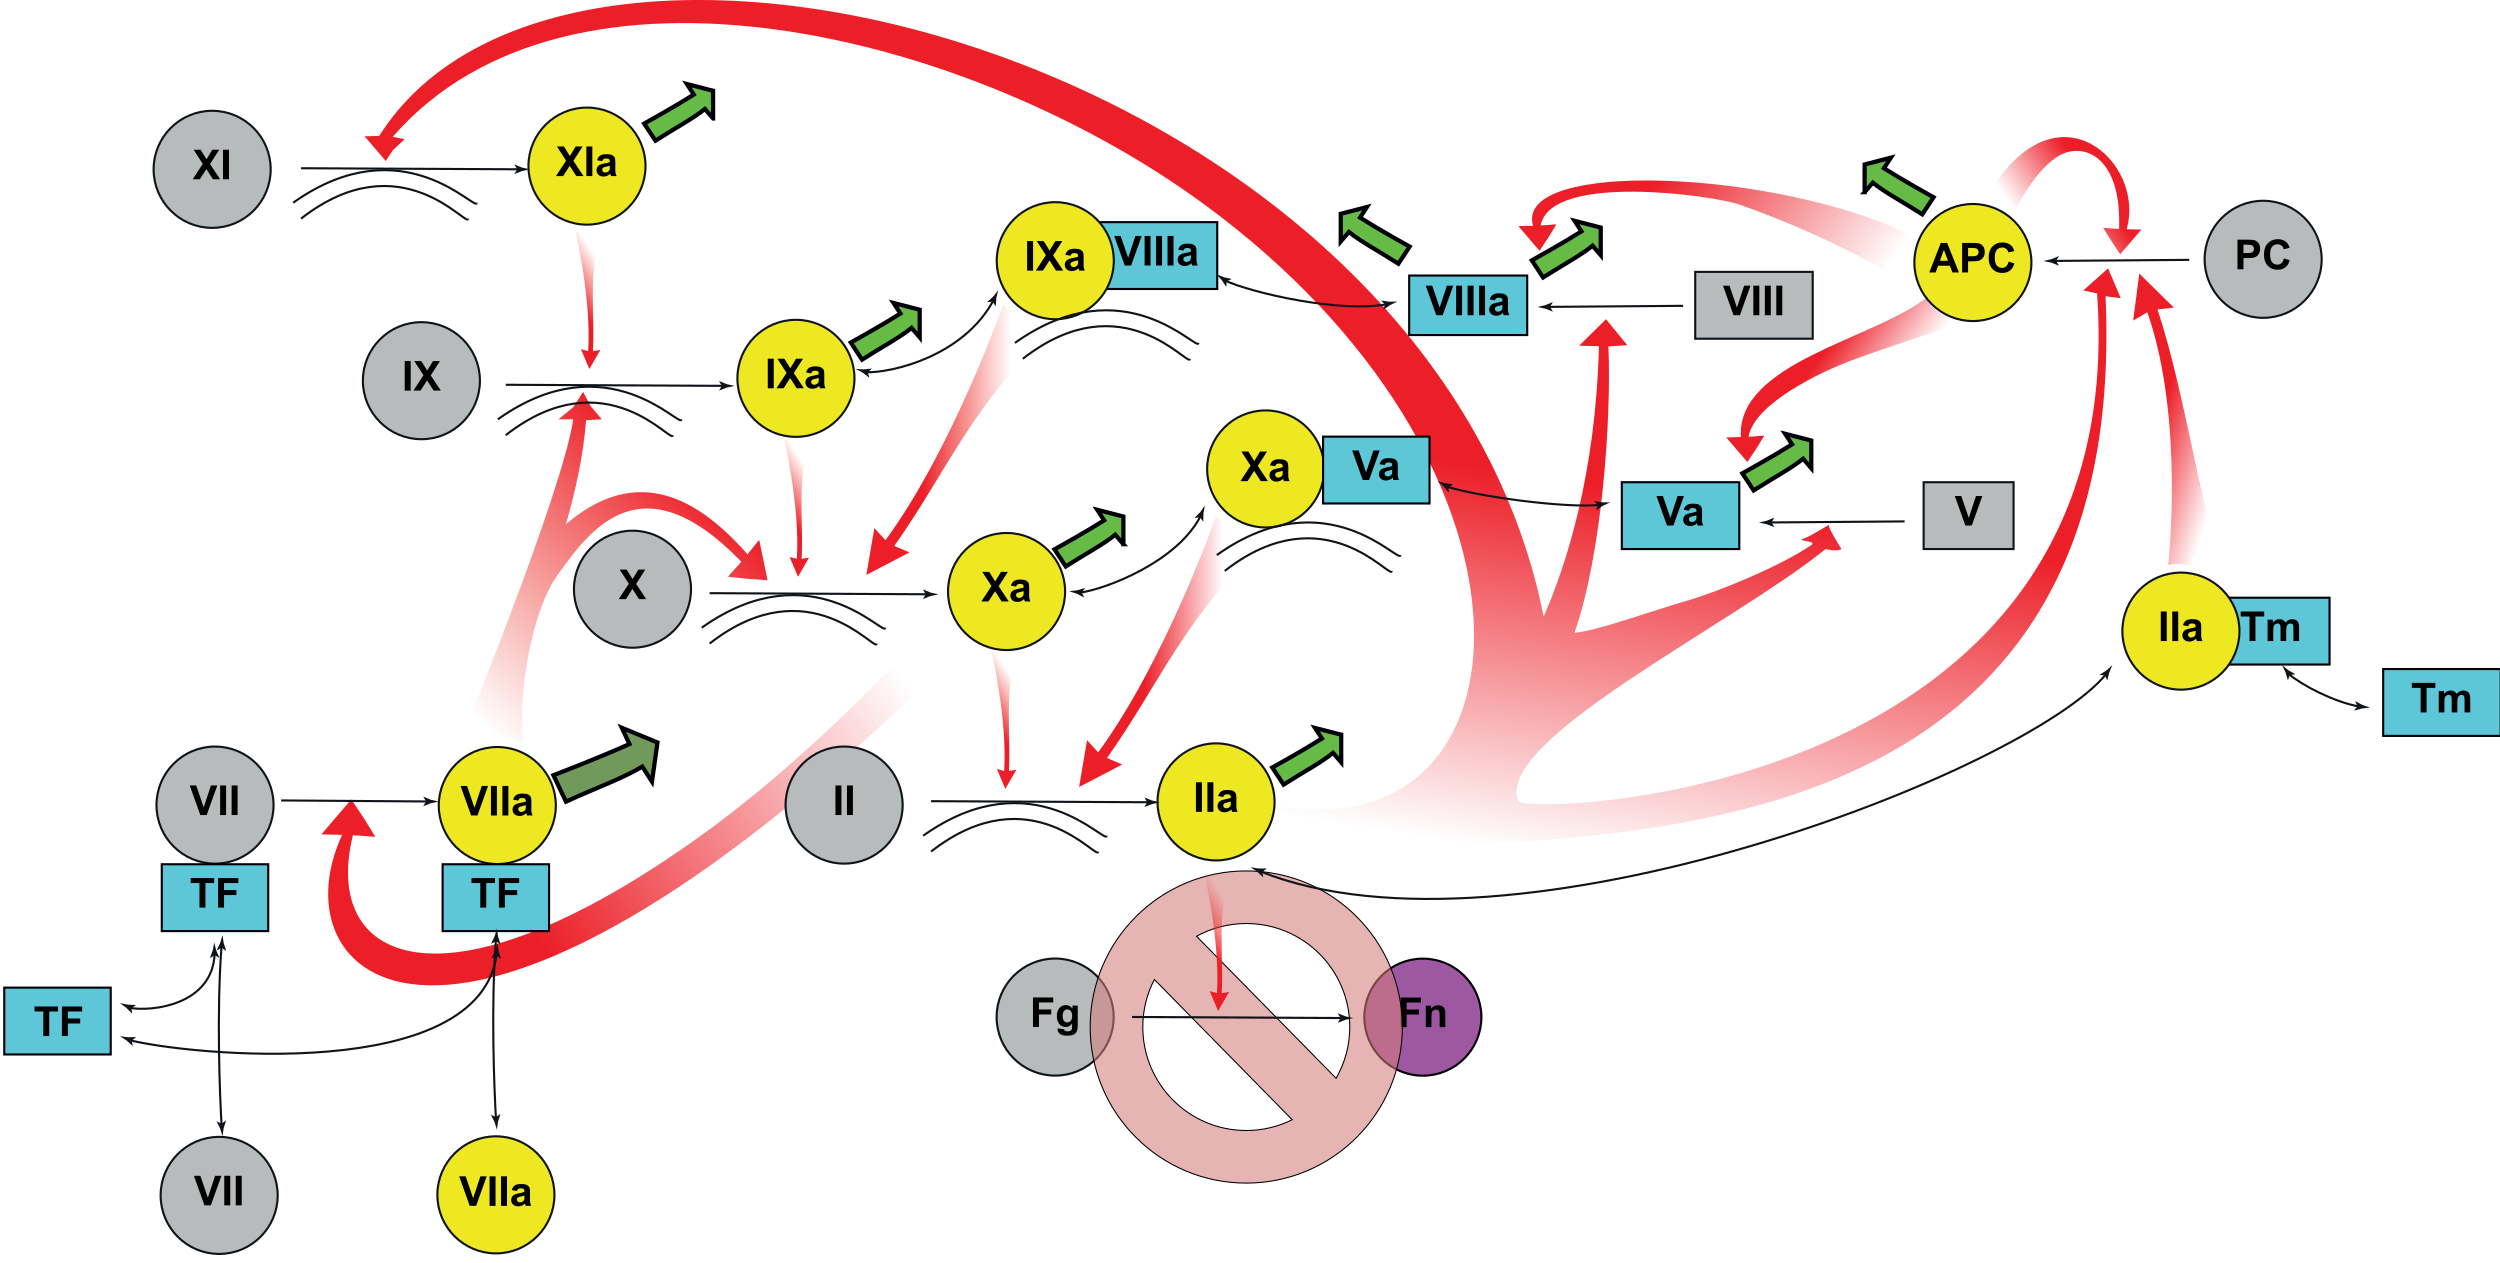 <?xml version="1.0" encoding="utf-8"?>
<!-- Generator: Adobe Illustrator 15.0.0, SVG Export Plug-In . SVG Version: 6.00 Build 0)  -->
<!DOCTYPE svg PUBLIC "-//W3C//DTD SVG 1.1//EN" "http://www.w3.org/Graphics/SVG/1.1/DTD/svg11.dtd">
<svg version="1.1" id="Слой_1" xmlns="http://www.w3.org/2000/svg" xmlns:xlink="http://www.w3.org/1999/xlink" x="0px" y="0px"
	 width="588px" height="297px" viewBox="0 0 588 297" enable-background="new 0 0 588 297" xml:space="preserve">
<g>
	<linearGradient id="SVGID_1_" gradientUnits="userSpaceOnUse" x1="253.805" y1="153.299" x2="297.161" y2="153.299">
		<stop  offset="0.351" style="stop-color:#EC1E27"/>
		<stop  offset="0.782" style="stop-color:#EC1E27;stop-opacity:0"/>
	</linearGradient>
	<path fill="url(#SVGID_1_)" d="M262.641,180.492l1.301-0.681l-3.576-1.53c11.85-16.587,19.489-35.389,36.795-49.641
		c0,0-5.633-2.068-11.175-7.149c0,0-11.881,33.92-27.702,55.457l-2.608-2.846l-0.492,2.889l-1.379,8.115v0.001L262.641,180.492z"/>
	<linearGradient id="SVGID_2_" gradientUnits="userSpaceOnUse" x1="203.77" y1="103.409" x2="247.129" y2="103.409">
		<stop  offset="0.303" style="stop-color:#EC1E27"/>
		<stop  offset="0.587" style="stop-color:#ED2926;stop-opacity:0.414"/>
		<stop  offset="0.788" style="stop-color:#ED3426;stop-opacity:0"/>
	</linearGradient>
	<path fill="url(#SVGID_2_)" d="M212.607,130.6l1.304-0.677l-3.574-1.528c11.849-16.593,19.492-35.397,36.792-49.642
		c0,0-5.629-2.074-11.171-7.152c0,0-11.876,33.915-27.696,55.452l-2.615-2.843l-0.497,2.891l-1.38,8.114l0,0L212.607,130.6z"/>
	
		<linearGradient id="SVGID_3_" gradientUnits="userSpaceOnUse" x1="-61.932" y1="293.603" x2="-20.744" y2="293.603" gradientTransform="matrix(0.956 0.293 0.293 -0.956 466.934 393.794)">
		<stop  offset="0.351" style="stop-color:#EC1E27"/>
		<stop  offset="0.782" style="stop-color:#EC1E27;stop-opacity:0"/>
	</linearGradient>
	<path fill="url(#SVGID_3_)" d="M510.257,71.33l1.044,1.031l-3.865,0.41c6.468,19.339,10.188,47.455,16.339,64.831
		c0,0-7.104-6.075-13.813-4.749c0,0,3.907-34.184-4.903-59.409l-3.331,1.952l0.374-2.907l1.056-8.161v-0.002L510.257,71.33z"/>
	
		<linearGradient id="SVGID_4_" gradientUnits="userSpaceOnUse" x1="-161.768" y1="501.613" x2="-135.962" y2="501.613" gradientTransform="matrix(0.964 -0.527 0.45 0.622 404.485 -342.265)">
		<stop  offset="0.103" style="stop-color:#EC1E27;stop-opacity:0"/>
		<stop  offset="0.764" style="stop-color:#EC1E27"/>
	</linearGradient>
	<path fill="url(#SVGID_4_)" d="M501.728,56.236l1.916-2.234l-3.451-0.092c4.534-15.702-16.511-35.289-32.536-8.174
		c0,0,5.66,0.677,6.475,3.48c0,0,4.626-9.698,10.521-12.791c5.593-2.925,14.407,0.485,13.752,17.438l-3.719-0.274l1.785,2.911
		l2.2,3.312l0,0L501.728,56.236z"/>
	
		<linearGradient id="SVGID_5_" gradientUnits="userSpaceOnUse" x1="-7.433" y1="669.594" x2="70.528" y2="669.594" gradientTransform="matrix(-0.964 -0.527 -0.45 0.622 738.093 -342.265)">
		<stop  offset="0.103" style="stop-color:#EC1E27;stop-opacity:0"/>
		<stop  offset="0.764" style="stop-color:#EC1E27"/>
	</linearGradient>
	<path fill="url(#SVGID_5_)" d="M359.032,55.415l-1.914-2.239l3.45-0.088c-4.535-15.702,57.066-13.259,89.119,2.279
		c0,0-1.13,6.532,1.361,12.903c0,0-15.935-10.961-41.835-20.135c-5.942-2.106-44.515-7.661-46.852,4.906l3.706-0.274l-1.778,2.914
		l-2.192,3.312l0,0L359.032,55.415z"/>
	
		<linearGradient id="SVGID_6_" gradientUnits="userSpaceOnUse" x1="-19.788" y1="690.297" x2="7.68" y2="690.297" gradientTransform="matrix(-0.964 -0.527 -0.45 0.622 738.093 -342.265)">
		<stop  offset="0.103" style="stop-color:#EC1E27;stop-opacity:0"/>
		<stop  offset="0.764" style="stop-color:#EC1E27"/>
	</linearGradient>
	<path fill="url(#SVGID_6_)" d="M407.927,105.113l-1.92-2.236l3.446-0.088c-1.043-17.475,31.169-22.971,43.521-32.688
		c0,0,2.219,4.917,9.34,5.564c0,0-17.804,5.769-26.553,9.002c-7.494,2.777-23.148,10.202-24.513,18.071l3.712-0.277l-1.78,2.917
		l-2.193,3.308v0.002L407.927,105.113z"/>
	
		<linearGradient id="SVGID_7_" gradientUnits="userSpaceOnUse" x1="221.939" y1="160.787" x2="241.653" y2="160.787" gradientTransform="matrix(0.843 -0.538 0.538 0.843 -44.921 157.261)">
		<stop  offset="0.303" style="stop-color:#EC1E27"/>
		<stop  offset="0.587" style="stop-color:#ED2926;stop-opacity:0.414"/>
		<stop  offset="0.788" style="stop-color:#ED3426;stop-opacity:0"/>
	</linearGradient>
	<path fill="url(#SVGID_7_)" d="M238.713,181.621l0.335-0.576l-1.749,0.288c0.485-9.259-1.189-18.333,1.957-28.026
		c0,0-2.664,0.58-6.033-0.008c0,0,3.746,15.906,2.952,28.026l-1.694-0.449l0.518,1.23l1.454,3.446l0,0L238.713,181.621z"/>
	
		<linearGradient id="SVGID_8_" gradientUnits="userSpaceOnUse" x1="207.686" y1="92.499" x2="227.405" y2="92.499" gradientTransform="matrix(0.843 -0.538 0.538 0.843 -44.921 157.261)">
		<stop  offset="0.303" style="stop-color:#EC1E27"/>
		<stop  offset="0.587" style="stop-color:#ED2926;stop-opacity:0.414"/>
		<stop  offset="0.788" style="stop-color:#ED3426;stop-opacity:0"/>
	</linearGradient>
	<path fill="url(#SVGID_8_)" d="M189.953,131.731l0.336-0.577l-1.746,0.292c0.478-9.264-1.19-18.336,1.958-28.032
		c0,0-2.667,0.58-6.039-0.008c0,0,3.752,15.905,2.956,28.029l-1.702-0.449l0.524,1.226l1.454,3.451l0,0L189.953,131.731z"/>
	
		<linearGradient id="SVGID_9_" gradientUnits="userSpaceOnUse" x1="192.612" y1="24.911" x2="212.323" y2="24.911" gradientTransform="matrix(0.843 -0.538 0.538 0.843 -44.921 157.261)">
		<stop  offset="0.303" style="stop-color:#EC1E27"/>
		<stop  offset="0.587" style="stop-color:#ED2926;stop-opacity:0.414"/>
		<stop  offset="0.788" style="stop-color:#ED3426;stop-opacity:0"/>
	</linearGradient>
	<path fill="url(#SVGID_9_)" d="M140.874,82.875l0.334-0.581l-1.744,0.292c0.482-9.261-1.189-18.333,1.954-28.028
		c0,0-2.663,0.584-6.035-0.008c0,0,3.749,15.905,2.956,28.033l-1.698-0.457l0.518,1.231l1.46,3.446v0.002L140.874,82.875z"/>
	
		<linearGradient id="SVGID_10_" gradientUnits="userSpaceOnUse" x1="-62.147" y1="1281.119" x2="84.897" y2="1281.119" gradientTransform="matrix(-0.964 0.527 -0.45 -0.622 738.093 973.234)">
		<stop  offset="0.103" style="stop-color:#EC1E27;stop-opacity:0"/>
		<stop  offset="0.764" style="stop-color:#EC1E27"/>
	</linearGradient>
	<path fill="url(#SVGID_10_)" d="M78.306,193.068l-2.713,3.171l4.882,0.122c-16.317,34.897,27.31,74.379,146.697-44.783
		c0,0-2.34,0-6.543-6.543c0,0-26.134,30.656-57.941,53.054c-58.762,41.371-87.095,28.269-79.674-1.658l5.25,0.392l-2.519-4.125
		l-3.109-4.685v-0.002L78.306,193.068z"/>
	<linearGradient id="SVGID_11_" gradientUnits="userSpaceOnUse" x1="107.111" y1="173.724" x2="161.007" y2="111.723">
		<stop  offset="0.079" style="stop-color:#ED3426;stop-opacity:0"/>
		<stop  offset="1" style="stop-color:#EC1E27"/>
	</linearGradient>
	<path fill="url(#SVGID_11_)" d="M179.322,130.643l-0.757-3.657l-2.763,3.384c-13.37-15.266-27.382-20.124-42.696-7.072
		c2.21-7.765,4.079-15.876,4.736-24.466l3.706-0.207l-2.577-3.027l-1.827-3.416l0,0l-2.32,3.602l-3.48,2.841h3.48
		c-2.473,16.96-26.625,76.045-26.625,76.045c5.992-3.953,14.735,0,14.735,0c-1.059-16.021,3.474-32.854,7.917-39.006
		c7.117-9.831,19.278-28.657,43.513-3.531l-3.162,3.508l4.305,0.468l5.018,0.373h0.006L179.322,130.643z"/>
	<g>
		<linearGradient id="SVGID_12_" gradientUnits="userSpaceOnUse" x1="297.537" y1="200.559" x2="297.563" y2="200.395">
			<stop  offset="0.054" style="stop-color:#EC1E27;stop-opacity:0"/>
			<stop  offset="0.545" style="stop-color:#EC1E27"/>
		</linearGradient>
		<path fill="url(#SVGID_12_)" d="M297.94,200.455c-0.264,0.017-0.521,0.028-0.779,0.044
			C297.161,200.499,297.426,200.493,297.94,200.455z"/>
		<linearGradient id="SVGID_13_" gradientUnits="userSpaceOnUse" x1="269.346" y1="196.295" x2="297.45" y2="18.848">
			<stop  offset="0.054" style="stop-color:#EC1E27;stop-opacity:0"/>
			<stop  offset="0.545" style="stop-color:#EC1E27"/>
		</linearGradient>
		<path fill="url(#SVGID_13_)" d="M498.8,70.14l-2.978-7.028l-5.826,5.202l3.239,0.696
			c8.492,119.429-134.769,122.751-136.117,119.429c-5.78-14.205,49.93-41.284,72.268-59.305c0,0,2.618,0.735,3.722,0
			c0,0-3.177-4.98-2.912-5.521c0.33-0.668-3.585,2.233-6.312,3.208c-1.271,0.449,3.64,0.364,2.124,1.396
			c-7.145,4.856-21.493,10.871-30.016,13.318c-7.969,2.282-20.513,6.903-25.675,7.294c6.508-18.583,8.706-50.376,7.979-67.357
			l4.452-0.278l-5.022-6.115l-6.311,6.233l4.655,0.123c-0.764,30.171-7.724,51.56-12.999,63.585
			C336.919,14.147,134.33-39.795,89.2,31.964l-3.456,0.092l1.924,2.237l3.056,3.57l0,0l1.678-2.533l2.757-2.583l-2.8-0.558
			C133.856-15.495,227.73,7.251,283.395,48.179c82.709,60.814,78.485,148.054,21.24,141.976c-1.265-0.135-3.882-0.545-3.882-0.545
			c-0.562,4.209-2.543,8.58-4.859,10.889c1.018-1.011,1.653-0.044,2.995-0.143c61.243-4.529,202.705,11.67,196.335-130.685
			L498.8,70.14z"/>
	</g>
	<path fill="#66BB46" stroke="#000108" stroke-miterlimit="10" d="M264.223,127.999l-1.913-2.23
		c-2.935,2.363-6.655,4.275-11.643,7.453l-2.647-4.013c0,0,7.247-4.017,11.669-6.82l-1.616-2.484l6.149,1.586V127.999z"/>
	<path fill="#66BB46" stroke="#000108" stroke-miterlimit="10" d="M315.449,179.314l-1.916-2.238
		c-2.926,2.372-6.652,4.279-11.633,7.461l-2.651-4.017c0,0,7.244-4.014,11.671-6.82l-1.621-2.479l6.15,1.582V179.314z"/>
	<path fill="#66BB46" stroke="#000108" stroke-miterlimit="10" d="M216.311,79.361l-1.908-2.237
		c-2.936,2.373-6.664,4.281-11.646,7.461l-2.649-4.017c0,0,7.247-4.015,11.67-6.824l-1.614-2.477l6.147,1.582V79.361z"/>
	<path fill="#66BB46" stroke="#000108" stroke-miterlimit="10" d="M167.713,27.861l-1.918-2.237
		c-2.927,2.371-6.653,4.279-11.637,7.457l-2.643-4.012c0,0,7.242-4.015,11.666-6.82l-1.622-2.483l6.155,1.586V27.861z"/>
	<path fill="#66BB46" stroke="#000108" stroke-miterlimit="10" d="M376.493,60.03l-1.915-2.234
		c-2.932,2.373-6.658,4.281-11.638,7.459l-2.652-4.013c0,0,7.246-4.018,11.674-6.823l-1.622-2.481l6.153,1.584V60.03z"/>
	<path fill="#66BB46" stroke="#000108" stroke-miterlimit="10" d="M315.344,56.795l1.92-2.236c2.925,2.371,6.649,4.279,11.632,7.458
		l2.651-4.012c0,0-7.249-4.015-11.669-6.822l1.617-2.483l-6.151,1.586V56.795z"/>
	<path fill="#66BB46" stroke="#000108" stroke-miterlimit="10" d="M438.566,45.188l1.92-2.23c2.928,2.367,6.647,4.277,11.636,7.452
		l2.645-4.012c0,0-7.244-4.013-11.667-6.82l1.616-2.484l-6.149,1.588V45.188z"/>
	<path fill="#66BB46" stroke="#000108" stroke-miterlimit="10" d="M426.012,110.127l-1.915-2.235
		c-2.927,2.369-6.657,4.277-11.638,7.456l-2.648-4.014c0,0,7.243-4.015,11.67-6.822l-1.619-2.483l6.15,1.586V110.127z"/>
	<path fill="#72995C" stroke="#000108" stroke-miterlimit="10" d="M153.342,183.848l-2.269-3.54
		c-4.615,2.771-10.27,4.729-17.957,8.233l-2.946-6.203c0,0,11.047-4.244,17.876-7.337l-1.8-3.832l8.394,3.469L153.342,183.848z"/>
	
		<rect x="520.273" y="140.582" fill="#5EC7D7" stroke="#000006" stroke-width="0.5" stroke-miterlimit="10" width="27.634" height="15.717"/>
	
		<rect x="257.799" y="52.251" fill="#5EC7D7" stroke="#000006" stroke-width="0.5" stroke-miterlimit="10" width="28.493" height="15.718"/>
	<path fill="#EEE822" stroke="#101418" stroke-width="0.5" stroke-miterlimit="10" d="M130.405,281.032
		c0,7.605-6.161,13.765-13.762,13.765c-7.604,0-13.771-6.159-13.771-13.765c0-7.603,6.167-13.766,13.771-13.766
		C124.245,267.267,130.405,273.43,130.405,281.032z"/>
	<path fill="#EEE822" stroke="#101418" stroke-width="0.5" stroke-miterlimit="10" d="M130.734,189.466
		c0,7.602-6.169,13.765-13.77,13.765c-7.599,0-13.764-6.163-13.764-13.765c0-7.603,6.165-13.767,13.764-13.767
		C124.565,175.699,130.734,181.863,130.734,189.466z"/>
	<path fill="#EEE822" stroke="#101418" stroke-width="0.5" stroke-miterlimit="10" d="M151.827,39.072
		c0,7.598-6.167,13.767-13.77,13.767c-7.598,0-13.765-6.169-13.765-13.767c0-7.603,6.167-13.767,13.765-13.767
		C145.66,25.305,151.827,31.469,151.827,39.072z"/>
	<path fill="#EEE822" stroke="#101418" stroke-width="0.5" stroke-miterlimit="10" d="M200.971,88.992
		c0,7.599-6.163,13.76-13.768,13.76c-7.601,0-13.764-6.161-13.764-13.76c0-7.609,6.163-13.772,13.764-13.772
		C194.809,75.22,200.971,81.383,200.971,88.992z"/>
	<path fill="#EEE822" stroke="#101418" stroke-width="0.5" stroke-miterlimit="10" d="M261.966,61.318
		c0,7.597-6.165,13.762-13.764,13.762c-7.608,0-13.767-6.165-13.767-13.762c0-7.608,6.159-13.768,13.767-13.768
		C255.801,47.55,261.966,53.709,261.966,61.318z"/>
	<circle fill="#EEE822" stroke="#101418" stroke-width="0.5" stroke-miterlimit="10" cx="236.743" cy="139.124" r="13.768"/>
	<path fill="#EEE822" stroke="#101418" stroke-width="0.5" stroke-miterlimit="10" d="M299.783,188.61
		c0,7.6-6.162,13.765-13.764,13.765c-7.604,0-13.768-6.165-13.768-13.765c0-7.606,6.163-13.771,13.768-13.771
		C293.621,174.84,299.783,181.004,299.783,188.61z"/>
	<path fill="#EEE822" stroke="#101418" stroke-width="0.5" stroke-miterlimit="10" d="M311.449,110.298
		c0,7.605-6.159,13.764-13.767,13.764c-7.6,0-13.765-6.159-13.765-13.764c0-7.603,6.165-13.766,13.765-13.766
		C305.29,96.533,311.449,102.696,311.449,110.298z"/>
	<circle fill="#EEE822" stroke="#101418" stroke-width="0.5" stroke-miterlimit="10" cx="464.023" cy="61.747" r="13.765"/>
	<path fill="#EEE822" stroke="#101418" stroke-width="0.5" stroke-miterlimit="10" d="M526.72,148.438
		c0,7.607-6.17,13.769-13.769,13.769c-7.604,0-13.769-6.161-13.769-13.769c0-7.6,6.165-13.764,13.769-13.764
		C520.55,134.675,526.72,140.838,526.72,148.438z"/>
	<circle fill="#B8BBBB" stroke="#101418" stroke-width="0.5" stroke-miterlimit="10" cx="532.293" cy="60.99" r="13.766"/>
	<circle fill="#B8BBBB" stroke="#101418" stroke-width="0.5" stroke-miterlimit="10" cx="248.171" cy="239.217" r="13.767"/>
	<path fill="#B8BBBB" stroke="#101418" stroke-width="0.5" stroke-miterlimit="10" d="M212.303,189.362
		c0,7.599-6.161,13.764-13.767,13.764c-7.606,0-13.768-6.165-13.768-13.764c0-7.604,6.161-13.77,13.768-13.77
		C206.142,175.593,212.303,181.758,212.303,189.362z"/>
	<path fill="#B8BBBB" stroke="#101418" stroke-width="0.5" stroke-miterlimit="10" d="M162.527,138.583
		c0,7.603-6.163,13.763-13.77,13.763c-7.595,0-13.766-6.161-13.766-13.763c0-7.605,6.171-13.764,13.766-13.764
		C156.364,124.819,162.527,130.979,162.527,138.583z"/>
	<path fill="#B8BBBB" stroke="#101418" stroke-width="0.5" stroke-miterlimit="10" d="M65.312,281.158
		c0,7.605-6.163,13.768-13.772,13.768c-7.594,0-13.759-6.162-13.759-13.768c0-7.6,6.165-13.766,13.759-13.766
		C59.149,267.393,65.312,273.559,65.312,281.158z"/>
	<path fill="#B8BBBB" stroke="#101418" stroke-width="0.5" stroke-miterlimit="10" d="M64.341,189.362
		c0,7.599-6.167,13.764-13.77,13.764s-13.766-6.165-13.766-13.764c0-7.604,6.164-13.77,13.766-13.77S64.341,181.758,64.341,189.362z
		"/>
	<path fill="#B8BBBB" stroke="#101418" stroke-width="0.5" stroke-miterlimit="10" d="M112.879,89.537
		c0,7.607-6.163,13.766-13.766,13.766c-7.604,0-13.766-6.159-13.766-13.766c0-7.601,6.161-13.762,13.766-13.762
		C106.716,75.774,112.879,81.936,112.879,89.537z"/>
	<path fill="#B8BBBB" stroke="#101418" stroke-width="0.5" stroke-miterlimit="10" d="M63.666,39.825
		c0,7.601-6.168,13.768-13.766,13.768c-7.606,0-13.77-6.167-13.77-13.768c0-7.603,6.163-13.764,13.77-13.764
		C57.498,26.062,63.666,32.223,63.666,39.825z"/>
	<path fill="#9E58A2" stroke="#000000" stroke-width="0.5" stroke-miterlimit="10" d="M348.422,239.236
		c0,7.604-6.166,13.766-13.761,13.766c-7.606,0-13.77-6.161-13.77-13.766c0-7.601,6.163-13.765,13.77-13.765
		C342.256,225.472,348.422,231.636,348.422,239.236z"/>
	
		<rect x="1" y="232.292" fill="#5EC7D7" stroke="#000006" stroke-width="0.5" stroke-miterlimit="10" width="25.041" height="15.719"/>
	
		<rect x="38.051" y="203.274" fill="#5EC7D7" stroke="#000006" stroke-width="0.5" stroke-miterlimit="10" width="25.037" height="15.719"/>
	
		<rect x="104.103" y="203.274" fill="#5EC7D7" stroke="#000006" stroke-width="0.5" stroke-miterlimit="10" width="25.035" height="15.719"/>
	
		<rect x="311.187" y="102.698" fill="#5EC7D7" stroke="#000006" stroke-width="0.5" stroke-miterlimit="10" width="25.037" height="15.72"/>
	
		<rect x="331.44" y="64.808" fill="#5EC7D7" stroke="#000006" stroke-width="0.5" stroke-miterlimit="10" width="27.76" height="13.994"/>
	
		<rect x="381.452" y="113.418" fill="#5EC7D7" stroke="#000006" stroke-width="0.5" stroke-miterlimit="10" width="27.63" height="15.716"/>
	
		<rect x="560.525" y="157.362" fill="#5EC7D7" stroke="#000006" stroke-width="0.5" stroke-miterlimit="10" width="27.638" height="15.723"/>
	
		<rect x="452.437" y="113.418" fill="#B8BBBB" stroke="#101418" stroke-width="0.5" stroke-miterlimit="10" width="21.154" height="15.716"/>
	
		<rect x="398.715" y="63.945" fill="#B8BBBB" stroke="#101418" stroke-width="0.5" stroke-miterlimit="10" width="27.632" height="15.718"/>
	<path fill="none" stroke="#101418" stroke-width="0.5" stroke-miterlimit="10" d="M165.044,147.641"/>
	<g>
		<path d="M529.081,150.777v-5.774h-2.064v-1.177h5.525v1.177h-2.058v5.774H529.081z"/>
		<path d="M533.338,145.742h1.229v0.687c0.438-0.533,0.962-0.801,1.569-0.801c0.322,0,0.604,0.068,0.839,0.201
			c0.239,0.132,0.433,0.332,0.583,0.601c0.223-0.269,0.461-0.468,0.718-0.601c0.255-0.133,0.53-0.201,0.819-0.201
			c0.371,0,0.684,0.076,0.94,0.224c0.256,0.152,0.446,0.373,0.572,0.664c0.092,0.213,0.139,0.562,0.139,1.042v3.22h-1.332V147.9
			c0-0.499-0.046-0.823-0.139-0.967c-0.124-0.191-0.313-0.285-0.568-0.285c-0.188,0-0.361,0.056-0.526,0.168
			c-0.164,0.117-0.284,0.283-0.356,0.501c-0.071,0.22-0.108,0.568-0.108,1.041v2.418h-1.334v-2.759c0-0.491-0.023-0.806-0.069-0.949
			c-0.049-0.143-0.122-0.249-0.222-0.316c-0.1-0.07-0.235-0.104-0.406-0.104c-0.205,0-0.39,0.054-0.554,0.164
			c-0.164,0.112-0.282,0.273-0.354,0.48c-0.07,0.209-0.106,0.553-0.106,1.037v2.447h-1.334V145.742z"/>
	</g>
	<g>
		<path d="M264.545,62.448l-2.485-6.953h1.521l1.76,5.146l1.702-5.146h1.49l-2.491,6.953H264.545z"/>
		<path d="M269.207,62.448v-6.953h1.404v6.953H269.207z"/>
		<path d="M271.905,62.448v-6.953h1.404v6.953H271.905z"/>
		<path d="M274.604,62.448v-6.953h1.404v6.953H274.604z"/>
		<path d="M278.333,58.948l-1.209-0.218c0.134-0.487,0.369-0.847,0.701-1.081c0.333-0.235,0.825-0.352,1.479-0.352
			c0.595,0,1.038,0.07,1.328,0.211c0.292,0.142,0.496,0.319,0.614,0.536c0.119,0.216,0.179,0.614,0.179,1.193l-0.014,1.556
			c0,0.442,0.02,0.769,0.064,0.979c0.042,0.21,0.122,0.436,0.238,0.675h-1.317c-0.034-0.088-0.078-0.219-0.128-0.393
			c-0.022-0.079-0.038-0.131-0.048-0.157c-0.227,0.222-0.471,0.387-0.729,0.499c-0.26,0.11-0.537,0.166-0.831,0.166
			c-0.519,0-0.927-0.141-1.226-0.423c-0.298-0.281-0.449-0.637-0.449-1.067c0-0.283,0.068-0.537,0.204-0.76
			c0.136-0.224,0.327-0.394,0.57-0.513c0.247-0.118,0.599-0.222,1.062-0.31c0.623-0.117,1.054-0.226,1.293-0.327v-0.133
			c0-0.255-0.062-0.438-0.19-0.547c-0.126-0.109-0.365-0.164-0.714-0.164c-0.239,0-0.423,0.047-0.555,0.14
			C278.521,58.551,278.415,58.714,278.333,58.948z M280.115,60.029c-0.17,0.057-0.44,0.125-0.811,0.205
			c-0.37,0.079-0.61,0.156-0.724,0.232c-0.175,0.123-0.263,0.279-0.263,0.469c0,0.186,0.07,0.348,0.21,0.484
			c0.138,0.136,0.317,0.204,0.531,0.204c0.24,0,0.468-0.079,0.686-0.238c0.163-0.12,0.269-0.267,0.319-0.441
			c0.034-0.113,0.052-0.331,0.052-0.65V60.029z"/>
	</g>
	<g>
		<path d="M10.181,243.677v-5.774H8.116v-1.178h5.526v1.178h-2.059v5.774H10.181z"/>
		<path d="M14.558,243.677v-6.952h4.766v1.178h-3.362v1.646h2.901v1.176h-2.901v2.953H14.558z"/>
	</g>
	<g>
		<path d="M46.913,213.47v-5.774h-2.064v-1.178h5.527v1.178h-2.059v5.774H46.913z"/>
		<path d="M51.29,213.47v-6.952h4.766v1.178h-3.362v1.646h2.902v1.176h-2.902v2.953H51.29z"/>
	</g>
	<g>
		<path d="M112.961,213.47v-5.774h-2.064v-1.178h5.526v1.178h-2.058v5.774H112.961z"/>
		<path d="M117.339,213.47v-6.952h4.766v1.178h-3.362v1.646h2.901v1.176h-2.901v2.953H117.339z"/>
	</g>
	<g>
		<g>
			<path d="M48.088,283.496l-2.484-6.952h1.521l1.761,5.145l1.702-5.145h1.49l-2.491,6.952H48.088z"/>
			<path d="M52.75,283.496v-6.952h1.404v6.952H52.75z"/>
			<path d="M55.449,283.496v-6.952h1.404v6.952H55.449z"/>
		</g>
	</g>
	<g>
		<g>
			<path d="M47.116,191.697l-2.486-6.954h1.522l1.76,5.146l1.702-5.146h1.49l-2.491,6.954H47.116z"/>
			<path d="M51.777,191.697v-6.954h1.403v6.954H51.777z"/>
			<path d="M54.476,191.697v-6.954h1.403v6.954H54.476z"/>
		</g>
	</g>
	<g>
		<g>
			<path d="M110.483,283.624l-2.485-6.954h1.521l1.76,5.146l1.702-5.146h1.49l-2.491,6.954H110.483z"/>
			<path d="M115.144,283.624v-6.954h1.404v6.954H115.144z"/>
			<path d="M117.843,283.624v-6.954h1.404v6.954H117.843z"/>
			<path d="M121.571,280.123l-1.209-0.22c0.134-0.485,0.369-0.846,0.7-1.081c0.333-0.233,0.826-0.352,1.479-0.352
				c0.595,0,1.038,0.071,1.329,0.211c0.292,0.143,0.496,0.32,0.614,0.537c0.118,0.216,0.178,0.615,0.178,1.192l-0.014,1.557
				c0,0.441,0.021,0.769,0.064,0.979c0.042,0.21,0.122,0.437,0.238,0.677h-1.318c-0.034-0.088-0.078-0.221-0.128-0.395
				c-0.022-0.079-0.038-0.13-0.048-0.158c-0.227,0.224-0.471,0.388-0.729,0.5c-0.26,0.108-0.537,0.164-0.831,0.164
				c-0.519,0-0.928-0.14-1.226-0.42c-0.298-0.282-0.449-0.637-0.449-1.069c0-0.284,0.068-0.537,0.204-0.762
				c0.136-0.223,0.326-0.392,0.57-0.512c0.247-0.117,0.599-0.222,1.062-0.309c0.623-0.117,1.053-0.229,1.293-0.328v-0.132
				c0-0.257-0.062-0.441-0.19-0.549c-0.126-0.108-0.365-0.164-0.715-0.164c-0.238,0-0.422,0.048-0.554,0.14
				C121.76,279.725,121.654,279.887,121.571,280.123z M123.354,281.204c-0.17,0.056-0.44,0.124-0.812,0.204
				c-0.37,0.078-0.61,0.156-0.724,0.232c-0.174,0.122-0.263,0.278-0.263,0.47c0,0.186,0.07,0.348,0.21,0.483
				c0.138,0.137,0.317,0.205,0.531,0.205c0.24,0,0.468-0.081,0.687-0.239c0.163-0.12,0.269-0.266,0.319-0.442
				c0.034-0.112,0.052-0.328,0.052-0.648V281.204z"/>
		</g>
	</g>
	<g>
		<g>
			<path d="M110.807,191.802l-2.485-6.955h1.522l1.76,5.146l1.702-5.146h1.49l-2.491,6.955H110.807z"/>
			<path d="M115.469,191.802v-6.955h1.403v6.955H115.469z"/>
			<path d="M118.167,191.802v-6.955h1.403v6.955H118.167z"/>
			<path d="M121.896,188.302l-1.209-0.221c0.134-0.484,0.368-0.845,0.701-1.082c0.333-0.231,0.825-0.35,1.48-0.35
				c0.595,0,1.037,0.069,1.327,0.21c0.292,0.142,0.497,0.32,0.615,0.536c0.118,0.217,0.178,0.615,0.178,1.194l-0.014,1.555
				c0,0.443,0.021,0.77,0.064,0.979c0.042,0.211,0.123,0.437,0.238,0.678h-1.318c-0.034-0.089-0.078-0.221-0.128-0.396
				c-0.021-0.077-0.038-0.13-0.048-0.158c-0.227,0.226-0.471,0.39-0.729,0.502c-0.26,0.106-0.537,0.163-0.831,0.163
				c-0.519,0-0.928-0.14-1.226-0.42c-0.298-0.282-0.448-0.637-0.448-1.07c0-0.284,0.068-0.536,0.204-0.76
				c0.136-0.223,0.326-0.394,0.571-0.514c0.246-0.116,0.599-0.22,1.061-0.309c0.623-0.118,1.054-0.227,1.294-0.327v-0.132
				c0-0.257-0.063-0.44-0.19-0.55c-0.126-0.107-0.365-0.163-0.715-0.163c-0.238,0-0.422,0.048-0.554,0.141
				C122.084,187.903,121.978,188.065,121.896,188.302z M123.678,189.383c-0.17,0.055-0.44,0.124-0.811,0.203
				s-0.61,0.156-0.725,0.232c-0.174,0.123-0.262,0.278-0.262,0.469c0,0.187,0.07,0.349,0.21,0.485
				c0.138,0.136,0.316,0.203,0.53,0.203c0.24,0,0.469-0.079,0.687-0.237c0.162-0.12,0.269-0.267,0.318-0.443
				c0.034-0.111,0.052-0.328,0.052-0.648V189.383z"/>
		</g>
	</g>
	<g>
		<path d="M145.525,140.918l2.376-3.628l-2.154-3.325h1.642l1.394,2.234l1.365-2.234h1.628l-2.163,3.377l2.375,3.576h-1.692
			l-1.542-2.407l-1.546,2.407H145.525z"/>
	</g>
	<g>
		<path d="M45.312,42.165l2.376-3.627l-2.154-3.325h1.642l1.393,2.234l1.366-2.234h1.628l-2.163,3.377l2.375,3.576h-1.692
			l-1.542-2.404l-1.546,2.404H45.312z"/>
		<path d="M52.454,42.165v-6.953h1.403v6.953H52.454z"/>
	</g>
	<g>
		<path d="M95.188,91.875v-6.953h1.403v6.953H95.188z"/>
		<path d="M97.221,91.875l2.377-3.628l-2.155-3.325h1.642l1.394,2.234l1.365-2.234h1.628l-2.162,3.376l2.374,3.577h-1.692
			l-1.542-2.405l-1.546,2.405H97.221z"/>
	</g>
	<g>
		<path d="M196.5,191.697v-6.954h1.403v6.954H196.5z"/>
		<path d="M199.199,191.697v-6.954h1.403v6.954H199.199z"/>
	</g>
	<g>
		<path d="M242.956,241.555v-6.954h4.765v1.176h-3.361v1.646h2.901v1.178h-2.901v2.955H242.956z"/>
		<path d="M248.747,241.888l1.521,0.185c0.026,0.175,0.084,0.298,0.176,0.363c0.126,0.097,0.324,0.142,0.596,0.142
			c0.349,0,0.609-0.052,0.783-0.155c0.116-0.069,0.204-0.183,0.265-0.336c0.042-0.11,0.062-0.314,0.062-0.613v-0.735
			c-0.399,0.545-0.901,0.817-1.508,0.817c-0.677,0-1.214-0.289-1.608-0.859c-0.311-0.453-0.465-1.016-0.465-1.688
			c0-0.845,0.203-1.489,0.609-1.937c0.406-0.446,0.911-0.67,1.515-0.67c0.623,0,1.138,0.274,1.543,0.822v-0.707h1.247v4.521
			c0,0.593-0.05,1.038-0.148,1.332c-0.098,0.293-0.234,0.523-0.413,0.69c-0.176,0.167-0.413,0.301-0.708,0.396
			c-0.294,0.092-0.669,0.14-1.122,0.14c-0.853,0-1.459-0.144-1.816-0.437c-0.358-0.295-0.536-0.664-0.536-1.112
			C248.741,242.003,248.743,241.949,248.747,241.888z M249.936,238.933c0,0.531,0.104,0.924,0.31,1.172
			c0.209,0.249,0.463,0.373,0.767,0.373c0.324,0,0.601-0.128,0.825-0.384c0.224-0.254,0.336-0.63,0.336-1.13
			c0-0.521-0.108-0.909-0.322-1.161c-0.214-0.253-0.487-0.381-0.815-0.381c-0.32,0-0.582,0.124-0.791,0.373
			C250.04,238.043,249.936,238.423,249.936,238.933z"/>
	</g>
	<g>
		<path d="M230.81,141.463l2.377-3.628l-2.155-3.326h1.642l1.394,2.235l1.365-2.235h1.628l-2.163,3.378l2.375,3.576h-1.692
			l-1.542-2.407l-1.545,2.407H230.81z"/>
		<path d="M238.981,137.963l-1.209-0.221c0.134-0.484,0.368-0.844,0.7-1.081c0.333-0.232,0.825-0.351,1.479-0.351
			c0.595,0,1.038,0.07,1.328,0.21c0.292,0.142,0.497,0.321,0.615,0.537c0.118,0.216,0.178,0.614,0.178,1.193l-0.014,1.556
			c0,0.442,0.021,0.769,0.064,0.979c0.042,0.21,0.122,0.437,0.238,0.677h-1.317c-0.034-0.088-0.078-0.22-0.128-0.395
			c-0.022-0.078-0.039-0.13-0.048-0.158c-0.227,0.224-0.471,0.389-0.729,0.501c-0.26,0.108-0.536,0.164-0.831,0.164
			c-0.519,0-0.927-0.141-1.225-0.421c-0.298-0.282-0.448-0.637-0.448-1.069c0-0.285,0.068-0.537,0.204-0.761
			c0.136-0.222,0.326-0.393,0.57-0.513c0.246-0.116,0.599-0.22,1.062-0.308c0.623-0.118,1.053-0.228,1.293-0.328v-0.132
			c0-0.257-0.063-0.441-0.19-0.549c-0.126-0.108-0.365-0.164-0.715-0.164c-0.238,0-0.422,0.048-0.554,0.14
			C239.17,137.564,239.063,137.726,238.981,137.963z M240.764,139.044c-0.17,0.056-0.441,0.124-0.812,0.204
			c-0.37,0.078-0.61,0.156-0.725,0.232c-0.174,0.122-0.262,0.278-0.262,0.469c0,0.186,0.07,0.349,0.21,0.484
			c0.138,0.136,0.316,0.205,0.53,0.205c0.24,0,0.469-0.08,0.687-0.238c0.163-0.12,0.268-0.266,0.318-0.442
			c0.034-0.112,0.052-0.328,0.052-0.649V139.044z"/>
	</g>
	<g>
		<path d="M130.77,41.41l2.377-3.628l-2.155-3.326h1.642l1.394,2.235l1.366-2.235h1.627l-2.162,3.377l2.374,3.576h-1.692L134,39.005
			l-1.546,2.405H130.77z"/>
		<path d="M137.913,41.41v-6.954h1.404v6.954H137.913z"/>
		<path d="M141.641,37.91l-1.209-0.218c0.134-0.487,0.369-0.847,0.701-1.082c0.332-0.234,0.825-0.351,1.48-0.351
			c0.594,0,1.037,0.071,1.327,0.211c0.292,0.141,0.497,0.319,0.614,0.537c0.119,0.216,0.178,0.614,0.178,1.193l-0.014,1.556
			c0,0.442,0.02,0.769,0.064,0.979c0.042,0.21,0.123,0.436,0.238,0.676h-1.317c-0.034-0.088-0.078-0.219-0.128-0.394
			c-0.022-0.079-0.038-0.131-0.048-0.157c-0.227,0.222-0.471,0.388-0.729,0.499c-0.26,0.11-0.537,0.167-0.831,0.167
			c-0.519,0-0.927-0.141-1.226-0.423c-0.298-0.281-0.449-0.637-0.449-1.067c0-0.285,0.068-0.538,0.204-0.761
			c0.137-0.223,0.327-0.394,0.571-0.512c0.247-0.119,0.599-0.222,1.061-0.311c0.624-0.117,1.054-0.227,1.293-0.327V37.99
			c0-0.256-0.062-0.439-0.19-0.548c-0.126-0.109-0.364-0.162-0.714-0.162c-0.239,0-0.423,0.046-0.555,0.14
			C141.829,37.512,141.723,37.676,141.641,37.91z M143.422,38.991c-0.17,0.057-0.44,0.125-0.81,0.204
			c-0.371,0.079-0.611,0.156-0.725,0.232c-0.175,0.124-0.262,0.28-0.262,0.47c0,0.186,0.07,0.348,0.21,0.483
			c0.138,0.136,0.316,0.205,0.531,0.205c0.24,0,0.469-0.08,0.687-0.237c0.162-0.12,0.269-0.267,0.318-0.441
			c0.034-0.114,0.052-0.331,0.052-0.65V38.991z"/>
	</g>
	<g>
		<path d="M180.582,91.324v-6.953h1.403v6.953H180.582z"/>
		<path d="M182.616,91.324l2.377-3.628l-2.155-3.325h1.642l1.393,2.234l1.366-2.234h1.627l-2.162,3.377l2.374,3.576h-1.692
			l-1.542-2.405l-1.546,2.405H182.616z"/>
		<path d="M190.787,87.824l-1.209-0.219c0.134-0.486,0.369-0.847,0.701-1.082c0.333-0.234,0.825-0.351,1.48-0.351
			c0.594,0,1.037,0.071,1.327,0.211c0.292,0.141,0.497,0.319,0.614,0.537c0.118,0.216,0.178,0.614,0.178,1.192l-0.014,1.556
			c0,0.443,0.021,0.769,0.064,0.979c0.042,0.21,0.122,0.436,0.238,0.676h-1.318c-0.034-0.088-0.078-0.219-0.128-0.394
			c-0.022-0.079-0.038-0.131-0.048-0.157c-0.227,0.222-0.471,0.387-0.729,0.498c-0.26,0.11-0.537,0.166-0.831,0.166
			c-0.519,0-0.927-0.141-1.226-0.422c-0.298-0.281-0.449-0.637-0.449-1.067c0-0.285,0.068-0.537,0.204-0.761
			c0.136-0.223,0.327-0.394,0.571-0.513c0.246-0.118,0.599-0.223,1.061-0.311c0.624-0.117,1.054-0.227,1.293-0.328v-0.132
			c0-0.256-0.062-0.439-0.19-0.548c-0.126-0.109-0.364-0.164-0.715-0.164c-0.238,0-0.422,0.047-0.555,0.141
			C190.976,87.427,190.87,87.589,190.787,87.824z M192.569,88.905c-0.17,0.057-0.44,0.125-0.81,0.204
			c-0.371,0.079-0.611,0.156-0.726,0.232c-0.174,0.123-0.262,0.279-0.262,0.469c0,0.186,0.07,0.347,0.21,0.483
			c0.138,0.136,0.316,0.204,0.531,0.204c0.24,0,0.469-0.079,0.687-0.237c0.162-0.121,0.269-0.268,0.318-0.442
			c0.034-0.113,0.052-0.33,0.052-0.649V88.905z"/>
	</g>
	<g>
		<path d="M281.284,190.949v-6.955h1.404v6.955H281.284z"/>
		<path d="M283.984,190.949v-6.955h1.403v6.955H283.984z"/>
		<path d="M287.71,187.448l-1.21-0.22c0.135-0.485,0.369-0.846,0.701-1.082c0.332-0.232,0.825-0.351,1.48-0.351
			c0.594,0,1.037,0.069,1.327,0.21c0.292,0.143,0.497,0.32,0.615,0.536c0.118,0.217,0.178,0.615,0.178,1.194l-0.014,1.556
			c0,0.442,0.02,0.77,0.064,0.979c0.042,0.21,0.123,0.437,0.239,0.678h-1.317c-0.034-0.089-0.078-0.222-0.128-0.396
			c-0.022-0.078-0.038-0.131-0.048-0.158c-0.226,0.225-0.47,0.389-0.729,0.501c-0.26,0.107-0.536,0.164-0.831,0.164
			c-0.519,0-0.927-0.14-1.225-0.42c-0.299-0.283-0.449-0.638-0.449-1.07c0-0.284,0.068-0.537,0.205-0.761
			c0.136-0.222,0.327-0.393,0.571-0.513c0.246-0.115,0.598-0.22,1.061-0.309c0.622-0.117,1.053-0.228,1.293-0.327v-0.133
			c0-0.257-0.062-0.44-0.19-0.549c-0.126-0.108-0.364-0.164-0.714-0.164c-0.238,0-0.422,0.048-0.555,0.141
			C287.898,187.05,287.792,187.212,287.71,187.448z M289.492,188.529c-0.17,0.057-0.44,0.125-0.811,0.204
			c-0.371,0.077-0.611,0.156-0.725,0.231c-0.174,0.123-0.262,0.278-0.262,0.469c0,0.187,0.07,0.35,0.21,0.485
			c0.138,0.136,0.316,0.204,0.53,0.204c0.241,0,0.469-0.08,0.687-0.238c0.162-0.12,0.268-0.267,0.318-0.442
			c0.035-0.112,0.052-0.329,0.052-0.648V188.529z"/>
	</g>
	<g>
		<path d="M291.749,113.157l2.376-3.628l-2.154-3.325h1.642l1.393,2.234l1.365-2.234h1.628l-2.162,3.376l2.374,3.577h-1.691
			l-1.542-2.405l-1.545,2.405H291.749z"/>
		<path d="M299.92,109.657l-1.21-0.218c0.135-0.486,0.368-0.847,0.701-1.081c0.333-0.234,0.825-0.352,1.479-0.352
			c0.596,0,1.037,0.071,1.327,0.211c0.293,0.141,0.498,0.319,0.615,0.536c0.118,0.216,0.179,0.614,0.179,1.192l-0.014,1.556
			c0,0.442,0.02,0.769,0.063,0.979c0.042,0.21,0.123,0.436,0.239,0.676h-1.318c-0.034-0.088-0.078-0.219-0.128-0.394
			c-0.022-0.079-0.039-0.131-0.049-0.157c-0.226,0.222-0.47,0.388-0.729,0.499c-0.26,0.11-0.535,0.167-0.83,0.167
			c-0.519,0-0.927-0.141-1.225-0.422c-0.299-0.282-0.449-0.637-0.449-1.067c0-0.284,0.068-0.538,0.205-0.761
			c0.136-0.224,0.325-0.394,0.57-0.513c0.246-0.118,0.599-0.222,1.062-0.31c0.622-0.117,1.053-0.226,1.293-0.328v-0.133
			c0-0.255-0.063-0.439-0.191-0.548c-0.126-0.109-0.363-0.164-0.715-0.164c-0.237,0-0.422,0.047-0.554,0.14
			C300.108,109.259,300.002,109.423,299.92,109.657z M301.702,110.738c-0.171,0.057-0.441,0.125-0.812,0.204
			s-0.61,0.156-0.724,0.232c-0.175,0.123-0.263,0.279-0.263,0.469c0,0.187,0.069,0.348,0.21,0.484
			c0.139,0.136,0.316,0.204,0.53,0.204c0.24,0,0.468-0.079,0.688-0.237c0.161-0.12,0.268-0.268,0.317-0.441
			c0.034-0.113,0.053-0.33,0.053-0.65V110.738z"/>
	</g>
	<g>
		<path d="M241.574,63.652v-6.953h1.403v6.953H241.574z"/>
		<path d="M243.609,63.652l2.376-3.628l-2.154-3.325h1.642l1.394,2.235l1.365-2.235h1.628l-2.163,3.376l2.375,3.577h-1.692
			l-1.542-2.405l-1.546,2.405H243.609z"/>
		<path d="M251.78,60.151l-1.209-0.218c0.134-0.487,0.368-0.847,0.701-1.081c0.333-0.234,0.825-0.352,1.479-0.352
			c0.595,0,1.038,0.071,1.328,0.211c0.292,0.141,0.497,0.319,0.615,0.536c0.118,0.217,0.179,0.614,0.179,1.192l-0.014,1.556
			c0,0.442,0.02,0.769,0.064,0.979c0.042,0.21,0.122,0.436,0.238,0.676h-1.317c-0.034-0.088-0.078-0.22-0.128-0.394
			c-0.022-0.079-0.039-0.131-0.048-0.157c-0.226,0.222-0.471,0.388-0.729,0.499c-0.261,0.11-0.537,0.167-0.831,0.167
			c-0.518,0-0.927-0.141-1.225-0.422c-0.298-0.282-0.449-0.637-0.449-1.067c0-0.284,0.068-0.538,0.205-0.761
			c0.136-0.224,0.326-0.394,0.57-0.512c0.247-0.118,0.599-0.222,1.061-0.311c0.623-0.117,1.053-0.226,1.294-0.328v-0.133
			c0-0.255-0.062-0.438-0.19-0.547c-0.126-0.109-0.364-0.164-0.715-0.164c-0.238,0-0.422,0.047-0.555,0.14
			C251.968,59.754,251.862,59.917,251.78,60.151z M253.563,61.233c-0.17,0.057-0.441,0.125-0.812,0.204
			c-0.37,0.079-0.61,0.156-0.725,0.232c-0.174,0.123-0.262,0.279-0.262,0.47c0,0.186,0.07,0.348,0.21,0.483
			c0.138,0.136,0.316,0.204,0.53,0.204c0.24,0,0.469-0.079,0.687-0.237c0.162-0.12,0.268-0.267,0.318-0.441
			c0.034-0.113,0.052-0.331,0.052-0.65V61.233z"/>
	</g>
	<g>
		<path d="M329.441,241.579v-6.954h4.767v1.176h-3.362v1.645h2.901v1.179h-2.901v2.955H329.441z"/>
		<path d="M339.937,241.579h-1.331v-2.571c0-0.545-0.03-0.897-0.086-1.057c-0.057-0.158-0.15-0.282-0.279-0.371
			c-0.126-0.09-0.28-0.135-0.46-0.135c-0.233,0-0.438,0.064-0.623,0.191c-0.183,0.126-0.309,0.294-0.377,0.502
			c-0.068,0.209-0.103,0.595-0.103,1.157v2.283h-1.332v-5.039h1.238v0.741c0.438-0.568,0.991-0.855,1.66-0.855
			c0.295,0,0.563,0.055,0.805,0.158c0.244,0.108,0.429,0.242,0.553,0.407c0.126,0.164,0.212,0.351,0.263,0.559
			c0.048,0.211,0.072,0.509,0.072,0.897V241.579z"/>
	</g>
	<g>
		<path d="M337.815,74.142l-2.484-6.953h1.521l1.761,5.146l1.701-5.146h1.49l-2.491,6.953H337.815z"/>
		<path d="M342.478,74.142v-6.953h1.403v6.953H342.478z"/>
		<path d="M345.176,74.142v-6.953h1.404v6.953H345.176z"/>
		<path d="M347.876,74.142v-6.953h1.402v6.953H347.876z"/>
		<path d="M351.604,70.642l-1.209-0.218c0.134-0.487,0.369-0.847,0.701-1.082c0.332-0.234,0.823-0.351,1.479-0.351
			c0.595,0,1.037,0.071,1.328,0.211c0.292,0.141,0.496,0.32,0.614,0.537c0.117,0.216,0.177,0.614,0.177,1.192l-0.014,1.556
			c0,0.443,0.021,0.769,0.064,0.979c0.042,0.211,0.122,0.436,0.238,0.676h-1.317c-0.034-0.088-0.077-0.219-0.128-0.393
			c-0.022-0.079-0.038-0.131-0.049-0.157c-0.226,0.222-0.47,0.387-0.728,0.498c-0.262,0.11-0.538,0.166-0.832,0.166
			c-0.518,0-0.926-0.141-1.225-0.423c-0.299-0.281-0.449-0.636-0.449-1.067c0-0.285,0.068-0.538,0.205-0.76
			c0.136-0.224,0.326-0.394,0.57-0.513c0.246-0.118,0.598-0.222,1.061-0.31c0.623-0.118,1.054-0.227,1.294-0.328v-0.133
			c0-0.254-0.062-0.438-0.19-0.547c-0.126-0.109-0.364-0.163-0.714-0.163c-0.239,0-0.423,0.047-0.556,0.14
			C351.791,70.245,351.686,70.408,351.604,70.642z M353.386,71.723c-0.171,0.057-0.44,0.125-0.811,0.204
			c-0.371,0.08-0.611,0.157-0.726,0.232c-0.175,0.123-0.262,0.279-0.262,0.469c0,0.187,0.069,0.348,0.209,0.484
			c0.139,0.136,0.317,0.205,0.532,0.205c0.239,0,0.468-0.079,0.687-0.238c0.162-0.12,0.269-0.267,0.318-0.441
			c0.033-0.113,0.052-0.331,0.052-0.65V71.723z"/>
	</g>
	<g>
		<path d="M407.728,74.142l-2.485-6.953h1.521l1.762,5.146l1.701-5.146h1.489l-2.491,6.953H407.728z"/>
		<path d="M412.388,74.142v-6.953h1.404v6.953H412.388z"/>
		<path d="M415.087,74.142v-6.953h1.403v6.953H415.087z"/>
		<path d="M417.786,74.142v-6.953h1.403v6.953H417.786z"/>
	</g>
	<g>
		<path d="M320.514,112.895l-2.485-6.953h1.523l1.759,5.146l1.701-5.146h1.49l-2.49,6.953H320.514z"/>
		<path d="M325.67,109.395l-1.21-0.218c0.134-0.487,0.369-0.847,0.701-1.081c0.333-0.234,0.826-0.352,1.479-0.352
			c0.595,0,1.038,0.071,1.328,0.211c0.293,0.141,0.496,0.319,0.614,0.537c0.118,0.216,0.179,0.613,0.179,1.192l-0.015,1.556
			c0,0.443,0.021,0.769,0.064,0.979c0.042,0.21,0.122,0.436,0.238,0.676h-1.318c-0.034-0.088-0.077-0.22-0.128-0.394
			c-0.021-0.079-0.038-0.131-0.047-0.157c-0.228,0.222-0.472,0.387-0.729,0.499c-0.261,0.11-0.537,0.166-0.831,0.166
			c-0.519,0-0.927-0.141-1.226-0.422c-0.299-0.282-0.448-0.637-0.448-1.067c0-0.284,0.068-0.538,0.204-0.761
			c0.137-0.224,0.326-0.394,0.571-0.513c0.246-0.118,0.599-0.222,1.06-0.311c0.624-0.117,1.054-0.226,1.294-0.327v-0.133
			c0-0.255-0.062-0.438-0.189-0.547c-0.127-0.109-0.365-0.164-0.715-0.164c-0.239,0-0.423,0.047-0.555,0.14
			C325.858,108.997,325.752,109.16,325.67,109.395z M327.451,110.476c-0.17,0.057-0.44,0.125-0.811,0.204s-0.611,0.156-0.725,0.232
			c-0.174,0.123-0.262,0.279-0.262,0.469c0,0.187,0.069,0.348,0.21,0.483c0.138,0.136,0.315,0.204,0.53,0.204
			c0.24,0,0.468-0.079,0.687-0.237c0.163-0.12,0.269-0.267,0.319-0.441c0.033-0.113,0.051-0.33,0.051-0.65V110.476z"/>
	</g>
	<g>
		<path d="M392.079,123.613l-2.486-6.953h1.522l1.76,5.146l1.702-5.146h1.49l-2.491,6.953H392.079z"/>
		<path d="M397.234,120.113l-1.21-0.218c0.135-0.487,0.368-0.847,0.701-1.082s0.825-0.351,1.48-0.351
			c0.595,0,1.036,0.071,1.326,0.211c0.293,0.141,0.498,0.319,0.615,0.537c0.118,0.216,0.179,0.614,0.179,1.192l-0.014,1.556
			c0,0.442,0.02,0.769,0.063,0.979c0.042,0.21,0.122,0.436,0.239,0.676h-1.318c-0.034-0.087-0.079-0.219-0.128-0.393
			c-0.022-0.079-0.039-0.131-0.049-0.158c-0.225,0.223-0.47,0.388-0.729,0.499c-0.26,0.11-0.536,0.167-0.831,0.167
			c-0.519,0-0.927-0.141-1.225-0.423c-0.299-0.281-0.449-0.636-0.449-1.067c0-0.285,0.067-0.538,0.204-0.762
			c0.136-0.222,0.326-0.393,0.57-0.512c0.247-0.119,0.6-0.222,1.063-0.311c0.623-0.117,1.054-0.227,1.294-0.327v-0.134
			c0-0.255-0.063-0.438-0.191-0.547c-0.126-0.109-0.363-0.163-0.715-0.163c-0.238,0-0.422,0.047-0.555,0.14
			C397.423,119.715,397.316,119.879,397.234,120.113z M399.018,121.194c-0.171,0.058-0.441,0.125-0.812,0.204
			c-0.371,0.079-0.611,0.156-0.725,0.232c-0.175,0.124-0.264,0.28-0.264,0.47c0,0.186,0.07,0.348,0.211,0.483
			c0.139,0.136,0.316,0.205,0.53,0.205c0.241,0,0.47-0.079,0.688-0.238c0.162-0.12,0.269-0.267,0.318-0.441
			c0.033-0.114,0.053-0.331,0.053-0.65V121.194z"/>
	</g>
	<g>
		<path d="M462.256,123.613l-2.485-6.953h1.522l1.759,5.146l1.703-5.146h1.489l-2.491,6.953H462.256z"/>
	</g>
	<g>
		<path d="M508.215,150.777v-6.954h1.403v6.954H508.215z"/>
		<path d="M510.913,150.777v-6.954h1.404v6.954H510.913z"/>
		<path d="M514.641,147.277l-1.21-0.221c0.135-0.484,0.368-0.844,0.701-1.081c0.332-0.232,0.825-0.351,1.479-0.351
			c0.595,0,1.037,0.07,1.327,0.21c0.293,0.143,0.497,0.321,0.615,0.537s0.178,0.614,0.178,1.194l-0.013,1.555
			c0,0.443,0.019,0.77,0.063,0.979c0.042,0.211,0.122,0.437,0.237,0.677h-1.316c-0.035-0.089-0.079-0.22-0.129-0.395
			c-0.021-0.077-0.038-0.13-0.048-0.158c-0.226,0.226-0.47,0.39-0.729,0.501c-0.26,0.107-0.536,0.164-0.831,0.164
			c-0.52,0-0.928-0.141-1.227-0.42c-0.297-0.282-0.447-0.637-0.447-1.069c0-0.285,0.067-0.537,0.203-0.762
			c0.137-0.222,0.327-0.393,0.571-0.513c0.246-0.116,0.599-0.22,1.062-0.308c0.623-0.118,1.054-0.229,1.293-0.328v-0.133
			c0-0.256-0.063-0.44-0.19-0.548c-0.125-0.108-0.364-0.164-0.714-0.164c-0.238,0-0.423,0.047-0.555,0.14
			C514.829,146.879,514.723,147.041,514.641,147.277z M516.422,148.359c-0.169,0.056-0.439,0.123-0.811,0.203
			c-0.37,0.078-0.61,0.156-0.725,0.232c-0.174,0.123-0.263,0.278-0.263,0.469c0,0.187,0.07,0.349,0.211,0.485
			c0.138,0.136,0.316,0.203,0.53,0.203c0.24,0,0.469-0.079,0.687-0.237c0.162-0.12,0.269-0.267,0.319-0.443
			c0.033-0.111,0.051-0.328,0.051-0.648V148.359z"/>
	</g>
	<g>
		<path d="M569.332,167.562v-5.775h-2.064v-1.178h5.525v1.178h-2.059v5.775H569.332z"/>
		<path d="M573.589,162.525h1.23v0.687c0.437-0.532,0.961-0.801,1.57-0.801c0.318,0,0.599,0.067,0.836,0.2
			c0.24,0.133,0.433,0.333,0.585,0.601c0.22-0.268,0.46-0.468,0.717-0.601s0.529-0.2,0.821-0.2c0.367,0,0.68,0.076,0.937,0.225
			c0.256,0.152,0.448,0.373,0.572,0.663c0.093,0.213,0.141,0.562,0.141,1.042v3.221h-1.334v-2.878c0-0.499-0.043-0.823-0.135-0.967
			c-0.125-0.19-0.313-0.285-0.569-0.285c-0.188,0-0.364,0.056-0.529,0.168c-0.164,0.117-0.284,0.283-0.355,0.501
			c-0.073,0.22-0.108,0.569-0.108,1.042v2.419h-1.333v-2.76c0-0.491-0.025-0.805-0.068-0.949c-0.048-0.143-0.124-0.249-0.225-0.316
			c-0.096-0.07-0.231-0.104-0.404-0.104c-0.204,0-0.388,0.054-0.553,0.165c-0.164,0.111-0.284,0.272-0.356,0.479
			c-0.068,0.209-0.104,0.553-0.104,1.038v2.447h-1.334V162.525z"/>
	</g>
	<g>
		<path d="M526.254,63.328v-6.954h2.253c0.853,0,1.409,0.035,1.669,0.105c0.398,0.104,0.731,0.33,1.002,0.68
			c0.269,0.35,0.402,0.801,0.402,1.354c0,0.426-0.078,0.786-0.232,1.076c-0.156,0.292-0.353,0.52-0.591,0.686
			c-0.237,0.165-0.482,0.275-0.729,0.33c-0.335,0.066-0.819,0.099-1.456,0.099h-0.915v2.623H526.254z M527.657,57.551v1.973h0.77
			c0.552,0,0.923-0.036,1.109-0.108c0.186-0.073,0.331-0.187,0.438-0.341c0.105-0.155,0.157-0.336,0.157-0.541
			c0-0.253-0.074-0.461-0.222-0.627c-0.148-0.164-0.337-0.266-0.565-0.308c-0.166-0.031-0.504-0.047-1.008-0.047H527.657z"/>
		<path d="M537.181,60.772l1.358,0.431c-0.207,0.759-0.554,1.322-1.038,1.69c-0.486,0.368-1.102,0.552-1.849,0.552
			c-0.923,0-1.682-0.315-2.276-0.945c-0.595-0.631-0.892-1.494-0.892-2.587c0-1.158,0.299-2.055,0.896-2.696
			c0.599-0.64,1.384-0.96,2.358-0.96c0.85,0,1.54,0.251,2.072,0.754c0.317,0.297,0.554,0.724,0.711,1.28l-1.39,0.333
			c-0.081-0.361-0.254-0.646-0.514-0.854c-0.261-0.208-0.579-0.313-0.952-0.313c-0.514,0-0.933,0.186-1.253,0.555
			c-0.321,0.37-0.482,0.97-0.482,1.797c0,0.879,0.159,1.505,0.475,1.878c0.316,0.374,0.727,0.56,1.233,0.56
			c0.372,0,0.692-0.119,0.963-0.355C536.87,61.653,537.063,61.28,537.181,60.772z"/>
	</g>
	<g>
		<path d="M460.746,64.084h-1.526l-0.608-1.579h-2.778l-0.573,1.579h-1.49l2.707-6.953h1.486L460.746,64.084z M458.161,61.333
			l-0.958-2.58l-0.938,2.58H458.161z"/>
		<path d="M461.491,64.084v-6.953h2.252c0.854,0,1.411,0.035,1.671,0.105c0.397,0.104,0.73,0.331,1.001,0.68
			c0.268,0.35,0.402,0.801,0.402,1.355c0,0.426-0.079,0.786-0.233,1.076c-0.155,0.292-0.352,0.52-0.59,0.686
			c-0.239,0.165-0.483,0.275-0.729,0.329c-0.335,0.066-0.818,0.099-1.456,0.099h-0.916v2.624H461.491z M462.894,58.307v1.974h0.77
			c0.553,0,0.923-0.037,1.109-0.11c0.187-0.073,0.333-0.186,0.438-0.341c0.106-0.155,0.159-0.335,0.159-0.54
			c0-0.253-0.074-0.462-0.223-0.627c-0.147-0.164-0.337-0.266-0.564-0.308c-0.166-0.031-0.505-0.047-1.01-0.047H462.894z"/>
		<path d="M472.42,61.528l1.359,0.432c-0.209,0.758-0.555,1.322-1.04,1.691c-0.486,0.367-1.101,0.552-1.848,0.552
			c-0.923,0-1.683-0.315-2.276-0.946c-0.595-0.631-0.891-1.493-0.891-2.587c0-1.158,0.298-2.056,0.895-2.696
			c0.599-0.64,1.383-0.96,2.359-0.96c0.849,0,1.539,0.252,2.071,0.754c0.316,0.297,0.553,0.724,0.711,1.28l-1.39,0.333
			c-0.083-0.36-0.254-0.646-0.516-0.854c-0.259-0.208-0.576-0.313-0.95-0.313c-0.514,0-0.933,0.185-1.253,0.556
			c-0.323,0.37-0.483,0.969-0.483,1.797c0,0.878,0.158,1.505,0.476,1.878c0.316,0.373,0.727,0.559,1.233,0.559
			c0.373,0,0.692-0.119,0.963-0.355C472.109,62.411,472.301,62.037,472.42,61.528z"/>
	</g>
	<g>
		<path opacity="0.57" fill="#D47C7C" d="M293.124,204.844c-20.275,0-36.714,16.436-36.714,36.71
			c0,20.275,16.439,36.711,36.714,36.711c20.273,0,36.708-16.436,36.708-36.711C329.832,221.279,313.397,204.844,293.124,204.844z
			 M317.465,241.554c0,4.39-1.174,8.507-3.212,12.065l-32.831-33.41c3.472-1.906,7.463-2.995,11.702-2.995
			C306.566,217.214,317.465,228.113,317.465,241.554z M268.784,241.554c0-4.028,0.987-7.829,2.725-11.177l32.415,32.986
			c-3.253,1.615-6.919,2.531-10.8,2.531C279.681,265.895,268.784,254.998,268.784,241.554z"/>
		<path fill="none" stroke="#000000" stroke-width="0.25" stroke-miterlimit="10" d="M293.124,204.844
			c-20.275,0-36.714,16.436-36.714,36.71c0,20.275,16.439,36.711,36.714,36.711c20.273,0,36.708-16.436,36.708-36.711
			C329.832,221.279,313.397,204.844,293.124,204.844z M317.465,241.554c0,4.39-1.174,8.507-3.212,12.065l-32.831-33.41
			c3.472-1.906,7.463-2.995,11.702-2.995C306.566,217.214,317.465,228.113,317.465,241.554z M268.784,241.554
			c0-4.028,0.987-7.829,2.725-11.177l32.415,32.986c-3.253,1.615-6.919,2.531-10.8,2.531
			C279.681,265.895,268.784,254.998,268.784,241.554z"/>
	</g>
	
		<linearGradient id="SVGID_14_" gradientUnits="userSpaceOnUse" x1="236.01" y1="231.762" x2="255.73" y2="231.762" gradientTransform="matrix(0.843 -0.538 0.538 0.843 -44.921 157.261)">
		<stop  offset="0.303" style="stop-color:#EC1E27"/>
		<stop  offset="0.587" style="stop-color:#ED2926;stop-opacity:0.414"/>
		<stop  offset="0.788" style="stop-color:#ED3426;stop-opacity:0"/>
	</linearGradient>
	<path fill="url(#SVGID_14_)" d="M288.763,233.869l0.331-0.575l-1.744,0.287c0.489-9.259-1.183-18.329,1.962-28.026
		c0,0-2.665,0.583-6.035-0.004c0,0,3.748,15.902,2.951,28.026l-1.698-0.449l0.523,1.23l1.45,3.444l0.002,0.002L288.763,233.869z"/>
	<g>
		<g>
			<g>
				<path fill="none" stroke="#101418" stroke-width="0.5" stroke-miterlimit="10" d="M296.372,204.93
					c59.141,23.802,180.782-23.726,199.083-46.499"/>
				<g>
					<path fill="#101418" d="M296.899,205.063l1.007-0.767l-0.025-0.036l-1.896,0.009c-0.621-0.098-1.242-0.195-1.863-0.294
						c0.522,0.35,1.045,0.699,1.567,1.049l1.386,1.295l0.041-0.004L296.899,205.063z"/>
				</g>
				<g>
					<path fill="#101418" d="M495.105,158.846l-1.262-0.092l0.001-0.045l1.594-1.028c0.467-0.422,0.933-0.843,1.399-1.265
						c-0.246,0.578-0.493,1.157-0.739,1.735l-0.453,1.842l-0.036,0.02L495.105,158.846z"/>
				</g>
			</g>
		</g>
		<g>
			<g>
				<path fill="none" stroke="#101418" stroke-width="0.5" stroke-miterlimit="10" d="M538.16,158.395
					c3.18,2.784,10.997,6.807,16.847,7.796"/>
				<g>
					<path fill="#101418" d="M538.574,158.759l1.256-0.153l-0.004-0.044l-1.642-0.95c-0.486-0.398-0.973-0.797-1.459-1.195
						c0.274,0.566,0.549,1.132,0.822,1.697l0.543,1.817l0.037,0.018L538.574,158.759z"/>
				</g>
				<g>
					<path fill="#101418" d="M554.48,166.099l-0.539-1.145l0.039-0.021l1.678,0.884c0.597,0.199,1.193,0.399,1.789,0.599
						c-0.625,0.069-1.25,0.138-1.875,0.207l-1.827,0.509l-0.034-0.022L554.48,166.099z"/>
				</g>
			</g>
		</g>
		<g>
			<g>
				<path fill="none" stroke="#101418" stroke-width="0.5" stroke-miterlimit="10" d="M340.172,114.396
					c6.805,2.297,28.227,5.247,36.179,4.334"/>
				<g>
					<path fill="#101418" d="M340.695,114.567l1.091-0.641l-0.021-0.04l-1.884-0.218c-0.604-0.171-1.21-0.343-1.814-0.515
						c0.477,0.41,0.954,0.819,1.431,1.229l1.221,1.451l0.041,0.001L340.695,114.567z"/>
				</g>
				<g>
					<path fill="#101418" d="M375.813,118.779l-0.869-0.919l0.031-0.032l1.87,0.316c0.628,0.004,1.257,0.007,1.886,0.011
						c-0.572,0.261-1.145,0.521-1.717,0.781l-1.577,1.053l-0.04-0.01L375.813,118.779z"/>
				</g>
			</g>
		</g>
		<g>
			<g>
				<path fill="none" stroke="#101418" stroke-width="0.5" stroke-miterlimit="10" d="M288.008,65.94
					c6.438,2.968,27.152,7.716,38.273,5.595"/>
				<g>
					<path fill="#101418" d="M288.508,66.167l1.154-0.519l-0.017-0.041l-1.849-0.421c-0.583-0.236-1.166-0.473-1.748-0.709
						c0.43,0.459,0.859,0.918,1.289,1.377l1.057,1.575l0.041,0.006L288.508,66.167z"/>
				</g>
				<g>
					<path fill="#101418" d="M325.752,71.623l-0.892-0.897l0.029-0.033l1.878,0.269c0.629-0.012,1.257-0.024,1.886-0.037
						c-0.565,0.275-1.131,0.55-1.696,0.825l-1.55,1.092l-0.04-0.009L325.752,71.623z"/>
				</g>
			</g>
		</g>
		<g>
			<g>
				<path fill="none" stroke="#101418" stroke-width="0.5" stroke-miterlimit="10" d="M253.89,139.417
					c6.323-0.869,23.229-7.375,28.583-18.247"/>
				<g>
					<path fill="#101418" d="M254.441,139.349l0.76-1.011l-0.034-0.028l-1.823,0.524c-0.625,0.074-1.249,0.148-1.873,0.222
						c0.598,0.195,1.196,0.389,1.793,0.584l1.685,0.87l0.039-0.015L254.441,139.349z"/>
				</g>
				<g>
					<path fill="#101418" d="M282.234,121.65l-1.251,0.186l-0.008-0.043l1.331-1.352c0.363-0.513,0.727-1.026,1.09-1.54
						c-0.114,0.618-0.229,1.236-0.343,1.855l-0.041,1.896l-0.031,0.027L282.234,121.65z"/>
				</g>
			</g>
		</g>
		<g>
			<g>
				<path fill="none" stroke="#101418" stroke-width="0.5" stroke-miterlimit="10" d="M203.563,87.553
					c6.197,0.212,23.168-3.809,30.171-17.065"/>
				<g>
					<path fill="#101418" d="M204.12,87.579l0.926-0.862l-0.029-0.034l-1.886,0.196c-0.628-0.037-1.256-0.073-1.883-0.109
						c0.554,0.297,1.109,0.593,1.663,0.89l1.507,1.151l0.041-0.007L204.12,87.579z"/>
				</g>
				<g>
					<path fill="#101418" d="M233.47,70.955l-1.259,0.12l-0.006-0.044l1.399-1.28c0.39-0.494,0.779-0.987,1.169-1.48
						c-0.146,0.611-0.293,1.223-0.44,1.834l-0.14,1.891l-0.033,0.025L233.47,70.955z"/>
				</g>
			</g>
		</g>
		<g>
			<g>
				<path fill="none" stroke="#101418" stroke-width="0.5" stroke-miterlimit="10" d="M52.125,264.832
					c-0.423-7.003-1.23-26.884-0.001-42.448"/>
				<g>
					<path fill="#101418" d="M52.096,264.292l-1.13-0.567l-0.021,0.039l0.841,1.699c0.184,0.602,0.369,1.202,0.553,1.804
						c0.085-0.623,0.17-1.246,0.255-1.869l0.555-1.813l-0.021-0.035L52.096,264.292z"/>
				</g>
				<g>
					<path fill="#101418" d="M52.127,222.927l-1.124,0.58l-0.022-0.039l0.822-1.708c0.178-0.604,0.356-1.206,0.534-1.81
						c0.092,0.622,0.183,1.244,0.275,1.866l0.574,1.808l-0.021,0.035L52.127,222.927z"/>
				</g>
			</g>
		</g>
		<g>
			<g>
				<path fill="none" stroke="#101418" stroke-width="0.5" stroke-miterlimit="10" d="M116.659,263.286
					c-0.421-7.003-1.225-26.882-0.001-42.446"/>
				<g>
					<path fill="#101418" d="M116.63,262.746l-1.13-0.568l-0.021,0.039l0.84,1.7c0.184,0.602,0.368,1.202,0.552,1.804
						c0.085-0.623,0.17-1.246,0.256-1.869l0.556-1.813l-0.021-0.036L116.63,262.746z"/>
				</g>
				<g>
					<path fill="#101418" d="M116.661,221.383l-1.124,0.58l-0.022-0.038l0.822-1.709c0.178-0.604,0.355-1.206,0.533-1.81
						c0.092,0.622,0.184,1.244,0.275,1.866l0.575,1.807l-0.021,0.036L116.661,221.383z"/>
				</g>
			</g>
		</g>
		<g>
			<g>
				<path fill="none" stroke="#101418" stroke-width="0.5" stroke-miterlimit="10" d="M30.453,244.634
					c13.448,3.451,82.488,10.492,86.406-20.384"/>
				<g>
					<path fill="#101418" d="M30.986,244.744l0.996-0.78l-0.026-0.036l-1.896,0.034c-0.622-0.09-1.245-0.18-1.867-0.27
						c0.527,0.343,1.054,0.686,1.581,1.028l1.403,1.276l0.041-0.004L30.986,244.744z"/>
				</g>
				<g>
					<path fill="#101418" d="M116.778,224.785l-1.133,0.563l-0.021-0.039l0.846-1.696c0.187-0.601,0.373-1.201,0.56-1.802
						c0.083,0.623,0.166,1.246,0.249,1.87l0.548,1.815l-0.021,0.035L116.778,224.785z"/>
				</g>
			</g>
		</g>
		<g>
			<g>
				<path fill="none" stroke="#101418" stroke-width="0.5" stroke-miterlimit="10" d="M30.371,237.032
					c5.54,1.006,19.761-0.75,20.124-12.908"/>
				<g>
					<path fill="#101418" d="M30.92,237.134l1.04-0.721l-0.024-0.037l-1.895-0.076c-0.616-0.127-1.232-0.253-1.848-0.379
						c0.506,0.373,1.012,0.746,1.519,1.119l1.326,1.355l0.041-0.001L30.92,237.134z"/>
				</g>
				<g>
					<path fill="#101418" d="M50.47,224.659l-1.063,0.686l-0.026-0.036l0.653-1.78c0.119-0.617,0.237-1.235,0.355-1.853
						c0.152,0.61,0.303,1.221,0.455,1.831l0.747,1.742l-0.017,0.038L50.47,224.659z"/>
				</g>
			</g>
		</g>
		<path fill="none" stroke="#101418" stroke-width="0.5" stroke-miterlimit="10" d="M208.21,147.641c0,2.477-17.264-18.432-43.166,0
			"/>
		<path fill="none" stroke="#101418" stroke-width="0.5" stroke-miterlimit="10" d="M206.189,151.37c0,2.479-15.718-18.43-39.288,0"
			/>
		<path fill="none" stroke="#101418" stroke-width="0.5" stroke-miterlimit="10" d="M160.263,98.625c0,2.479-17.275-18.433-43.17,0"
			/>
		<path fill="none" stroke="#101418" stroke-width="0.5" stroke-miterlimit="10" d="M158.234,102.354
			c0,2.483-15.716-18.429-39.285,0"/>
		<path fill="none" stroke="#101418" stroke-width="0.5" stroke-miterlimit="10" d="M112.121,47.688c0,2.481-17.27-18.429-43.172,0"
			/>
		<path fill="none" stroke="#101418" stroke-width="0.5" stroke-miterlimit="10" d="M110.094,51.423c0,2.475-15.72-18.438-39.285,0"
			/>
		<path fill="none" stroke="#101418" stroke-width="0.5" stroke-miterlimit="10" d="M260.295,196.563
			c0,2.477-17.268-18.434-43.167,0"/>
		<path fill="none" stroke="#101418" stroke-width="0.5" stroke-miterlimit="10" d="M258.274,200.291
			c0,2.479-15.714-18.434-39.288,0"/>
		<g>
			<g>
				
					<line fill="none" stroke="#101418" stroke-width="0.5" stroke-miterlimit="10" x1="514.896" y1="61.12" x2="483.053" y2="61.367"/>
				<g>
					<path fill="#101418" d="M483.592,61.363l0.666,1.075l-0.037,0.025l-1.768-0.687c-0.615-0.13-1.23-0.26-1.846-0.391
						c0.613-0.14,1.226-0.28,1.839-0.42l1.757-0.713l0.037,0.018L483.592,61.363z"/>
				</g>
			</g>
		</g>
		<g>
			<path fill="none" stroke="#101418" stroke-width="0.5" stroke-miterlimit="10" d="M281.883,80.652c0,2.479-17.27-18.431-43.17,0"
				/>
			<path fill="none" stroke="#101418" stroke-width="0.5" stroke-miterlimit="10" d="M279.854,84.383
				c0,2.479-15.712-18.432-39.286,0"/>
		</g>
		<g>
			<path fill="none" stroke="#101418" stroke-width="0.5" stroke-miterlimit="10" d="M329.368,130.548
				c0,2.48-17.269-18.428-43.174,0"/>
			<path fill="none" stroke="#101418" stroke-width="0.5" stroke-miterlimit="10" d="M327.342,134.283
				c0,2.477-15.719-18.438-39.283,0"/>
		</g>
		<g>
			<g>
				
					<line fill="none" stroke="#101418" stroke-width="0.5" stroke-miterlimit="10" x1="447.959" y1="122.637" x2="416.125" y2="122.882"/>
				<g>
					<path fill="#101418" d="M416.664,122.878l0.665,1.076l-0.036,0.025l-1.768-0.687c-0.615-0.13-1.23-0.261-1.846-0.391
						c0.613-0.14,1.226-0.28,1.839-0.419l1.757-0.714l0.037,0.018L416.664,122.878z"/>
				</g>
			</g>
		</g>
		<g>
			<g>
				
					<line fill="none" stroke="#101418" stroke-width="0.5" stroke-miterlimit="10" x1="395.87" y1="71.931" x2="364.03" y2="72.179"/>
				<g>
					<path fill="#101418" d="M364.569,72.175l0.666,1.076l-0.037,0.025l-1.768-0.687c-0.615-0.13-1.23-0.26-1.846-0.391
						c0.613-0.14,1.226-0.28,1.839-0.42l1.757-0.713l0.037,0.018L364.569,72.175z"/>
				</g>
			</g>
		</g>
		<g>
			<g>
				
					<line fill="none" stroke="#101418" stroke-width="0.5" stroke-miterlimit="10" x1="166.902" y1="139.512" x2="218.282" y2="139.772"/>
				<g>
					<path fill="#101418" d="M217.744,139.77l-0.652-1.084l0.037-0.024l1.759,0.709c0.614,0.138,1.227,0.276,1.84,0.415
						c-0.615,0.132-1.229,0.264-1.844,0.396l-1.766,0.691l-0.037-0.018L217.744,139.77z"/>
				</g>
			</g>
		</g>
		<g>
			<g>
				
					<line fill="none" stroke="#101418" stroke-width="0.5" stroke-miterlimit="10" x1="118.949" y1="90.5" x2="170.331" y2="90.752"/>
				<g>
					<path fill="#101418" d="M169.792,90.75l-0.652-1.084l0.037-0.024l1.759,0.709c0.614,0.138,1.227,0.276,1.84,0.414
						c-0.615,0.132-1.229,0.264-1.844,0.396l-1.766,0.691l-0.037-0.018L169.792,90.75z"/>
				</g>
			</g>
		</g>
		<g>
			<g>
				
					<line fill="none" stroke="#101418" stroke-width="0.5" stroke-miterlimit="10" x1="70.809" y1="39.569" x2="122.189" y2="39.818"/>
				<g>
					<path fill="#101418" d="M121.65,39.815l-0.652-1.083l0.037-0.025l1.759,0.709c0.614,0.138,1.227,0.276,1.84,0.414
						c-0.615,0.132-1.229,0.264-1.844,0.396l-1.766,0.691l-0.037-0.019L121.65,39.815z"/>
				</g>
			</g>
		</g>
		<g>
			<g>
				
					<line fill="none" stroke="#101418" stroke-width="0.5" stroke-miterlimit="10" x1="218.986" y1="188.438" x2="270.371" y2="188.689"/>
				<g>
					<path fill="#101418" d="M269.833,188.687l-0.652-1.084l0.037-0.024l1.759,0.709c0.614,0.138,1.227,0.276,1.84,0.414
						c-0.615,0.133-1.229,0.264-1.844,0.396l-1.766,0.691l-0.037-0.019L269.833,188.687z"/>
				</g>
			</g>
		</g>
		<g>
			<g>
				
					<line fill="none" stroke="#101418" stroke-width="0.5" stroke-miterlimit="10" x1="266.251" y1="239.192" x2="315.845" y2="239.447"/>
				<g>
					<path fill="#101418" d="M315.306,239.444l-0.651-1.084l0.037-0.024l1.759,0.709c0.613,0.139,1.227,0.276,1.84,0.415
						c-0.614,0.132-1.229,0.264-1.845,0.396l-1.766,0.691l-0.037-0.019L315.306,239.444z"/>
				</g>
			</g>
		</g>
		<g>
			<g>
				
					<line fill="none" stroke="#101418" stroke-width="0.5" stroke-miterlimit="10" x1="66.118" y1="188.265" x2="100.755" y2="188.508"/>
				<g>
					<path fill="#101418" d="M100.217,188.505l-0.65-1.086l0.037-0.024l1.757,0.713c0.613,0.14,1.226,0.278,1.839,0.418
						c-0.615,0.131-1.23,0.262-1.845,0.393l-1.767,0.688l-0.037-0.019L100.217,188.505z"/>
				</g>
			</g>
		</g>
	</g>
</g>
</svg>
